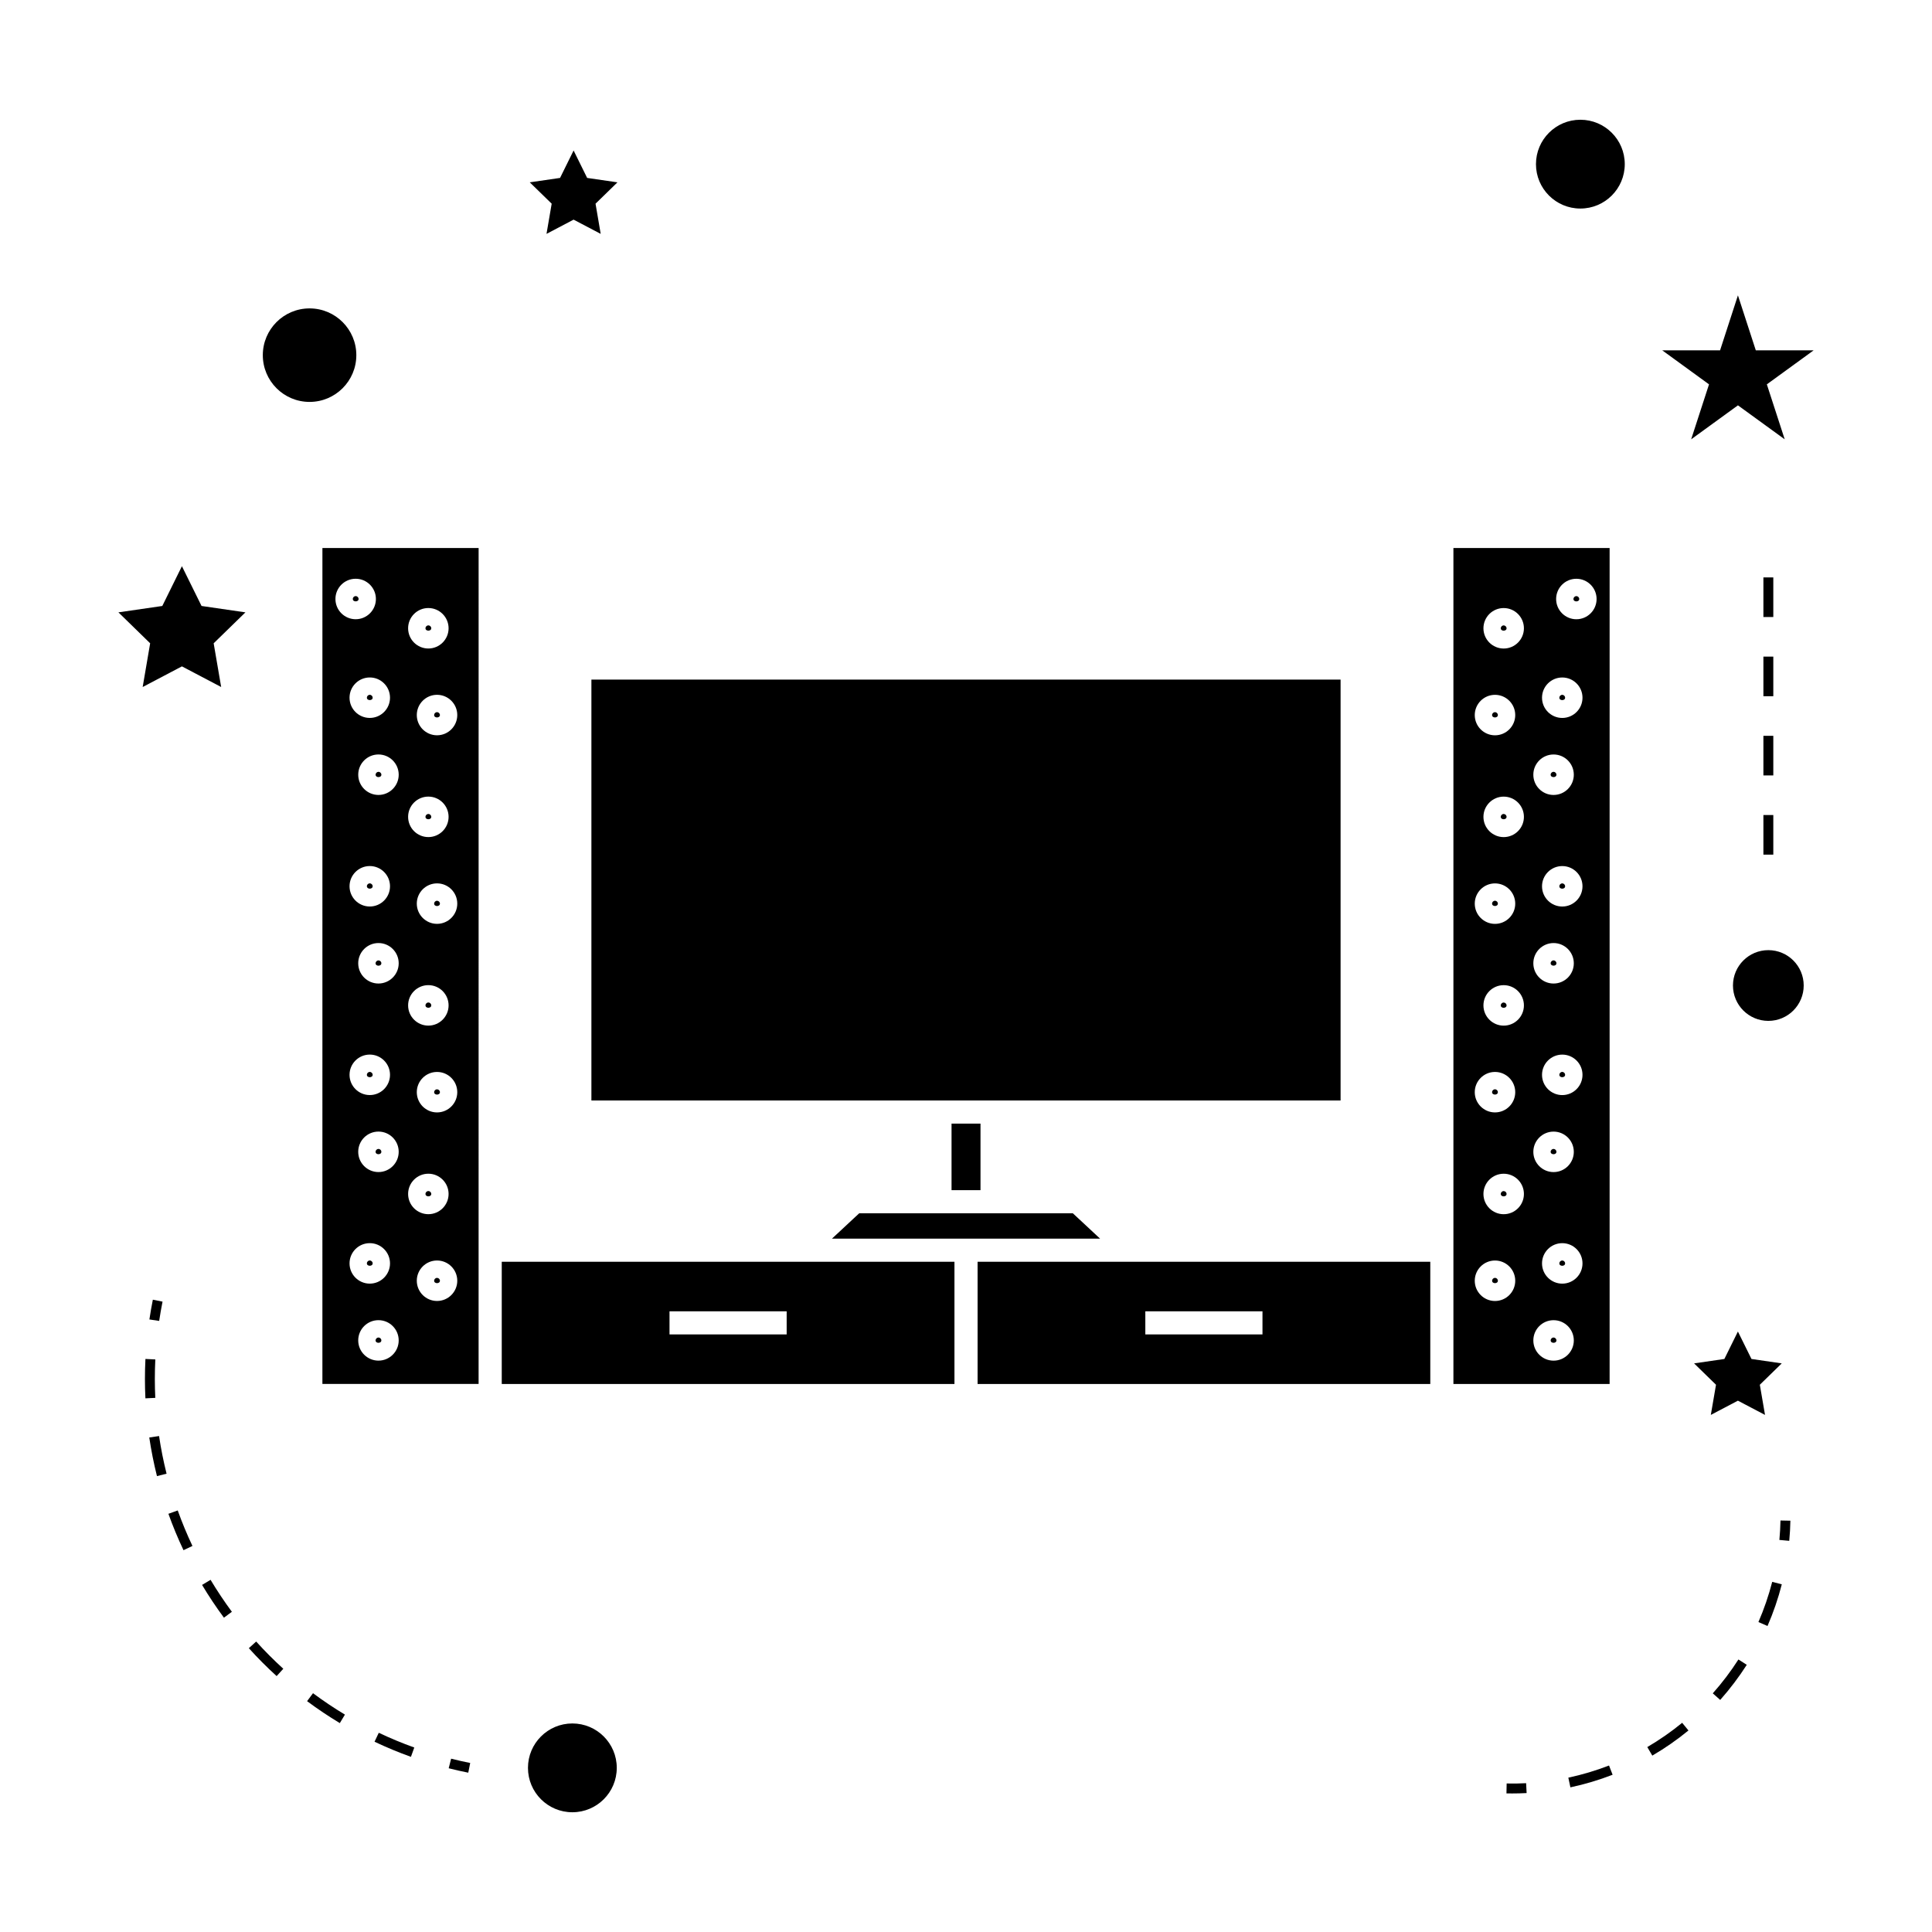 <?xml version="1.0" encoding="UTF-8"?>
<!-- Uploaded to: ICON Repo, www.iconrepo.com, Generator: ICON Repo Mixer Tools -->
<svg fill="#000000" width="800px" height="800px" version="1.1" viewBox="144 144 512 512" xmlns="http://www.w3.org/2000/svg">
 <g>
  <path d="m244.3 448.48c-0.418 0-0.766 0.34-0.766 0.766 0 0.844 1.527 0.844 1.527 0 0.004-0.426-0.34-0.766-0.762-0.766z"/>
  <path d="m259.82 482.65c-0.426 0-0.766 0.34-0.766 0.766 0 0.84 1.531 0.844 1.531 0 0-0.422-0.348-0.766-0.766-0.766z"/>
  <path d="m259.82 382.71c-0.426 0-0.766 0.34-0.766 0.766 0 0.84 1.531 0.844 1.531 0 0-0.422-0.348-0.766-0.766-0.766z"/>
  <path d="m259.82 432.68c-0.426 0-0.766 0.34-0.766 0.766 0 0.84 1.531 0.844 1.531 0 0-0.426-0.348-0.766-0.766-0.766z"/>
  <path d="m259.05 333.5c0 0.84 1.531 0.844 1.531 0 0-0.418-0.34-0.766-0.766-0.766-0.422 0-0.766 0.348-0.766 0.766z"/>
  <path d="m244.3 498.46c-0.418 0-0.766 0.34-0.766 0.766 0 0.84 1.527 0.84 1.527 0 0.004-0.418-0.34-0.766-0.762-0.766z"/>
  <path d="m244.3 398.52c-0.418 0-0.766 0.34-0.766 0.766 0 0.844 1.527 0.844 1.527 0 0.004-0.426-0.34-0.766-0.762-0.766z"/>
  <path d="m242.76 378.87c0-0.418-0.34-0.766-0.766-0.766-0.426 0-0.766 0.34-0.766 0.766 0.004 0.844 1.531 0.844 1.531 0z"/>
  <path d="m242.76 478.81c0-0.418-0.34-0.766-0.766-0.766-0.426 0-0.766 0.34-0.766 0.766 0.004 0.84 1.531 0.84 1.531 0z"/>
  <path d="m242.76 428.84c0-0.418-0.34-0.766-0.766-0.766-0.426 0-0.766 0.34-0.766 0.766 0.004 0.84 1.531 0.84 1.531 0z"/>
  <path d="m258.29 310.5c0-0.418-0.34-0.766-0.766-0.766s-0.766 0.34-0.766 0.766c0 0.84 1.531 0.84 1.531 0z"/>
  <path d="m540.19 482.65c-0.418 0-0.766 0.34-0.766 0.766 0 0.844 1.531 0.84 1.531 0 0-0.422-0.344-0.766-0.766-0.766z"/>
  <path d="m558.01 378.11c-0.418 0-0.766 0.34-0.766 0.766 0 0.844 1.527 0.844 1.527 0 0-0.426-0.344-0.766-0.762-0.766z"/>
  <path d="m276.97 478.38v32.391h119.97v-32.391zm75.504 19.254h-31.047v-6.125h31.047z"/>
  <path d="m396.17 441.77h7.672v17.637h-7.672z"/>
  <path d="m435.53 472.25-7.211-6.711h-56.625l-7.211 6.711z"/>
  <path d="m403.07 478.38v32.391h119.97v-32.391zm75.5 19.254h-31.047v-6.125h31.047z"/>
  <path d="m239.03 302.74c0-0.418-0.34-0.766-0.766-0.766s-0.766 0.34-0.766 0.766c-0.004 0.84 1.531 0.84 1.531 0z"/>
  <path d="m542.49 459.65c-0.418 0-0.766 0.34-0.766 0.766 0 0.844 1.531 0.844 1.531 0 0-0.426-0.348-0.766-0.766-0.766z"/>
  <path d="m409.96 435.64h89.309v-111.54h-198.54v111.54z"/>
  <path d="m229.44 510.76h41.395v-38.52l0.004-183.01h-41.395zm7.191-31.949c0-2.961 2.402-5.363 5.363-5.363 2.953 0 5.363 2.402 5.363 5.363 0 2.953-2.402 5.363-5.363 5.363-2.961 0-5.363-2.402-5.363-5.363zm5.363-55.336c2.953 0 5.363 2.402 5.363 5.363 0 2.961-2.402 5.363-5.363 5.363-2.961 0-5.363-2.402-5.363-5.363 0-2.957 2.402-5.363 5.363-5.363zm-5.363-44.605c0-2.953 2.402-5.359 5.363-5.359 2.953 0 5.363 2.402 5.363 5.359 0 2.961-2.402 5.363-5.363 5.363-2.961 0.004-5.363-2.406-5.363-5.363zm7.664 125.71c-2.953 0-5.363-2.402-5.363-5.359 0-2.961 2.402-5.363 5.363-5.363s5.363 2.402 5.363 5.363c0.004 2.957-2.406 5.359-5.363 5.359zm0-49.973c-2.953 0-5.363-2.402-5.363-5.363s2.402-5.363 5.363-5.363 5.363 2.402 5.363 5.363-2.406 5.363-5.363 5.363zm0-49.965c-2.953 0-5.363-2.402-5.363-5.363 0-2.953 2.402-5.363 5.363-5.363s5.363 2.402 5.363 5.363c0.004 2.953-2.406 5.363-5.363 5.363zm15.523 84.129c-2.953 0-5.363-2.402-5.363-5.363 0-2.961 2.402-5.363 5.363-5.363 2.961 0 5.363 2.402 5.363 5.363 0 2.961-2.406 5.363-5.363 5.363zm0-49.969c-2.953 0-5.363-2.402-5.363-5.363 0-2.953 2.402-5.363 5.363-5.363 2.961 0 5.363 2.402 5.363 5.363 0 2.953-2.406 5.363-5.363 5.363zm0-49.973c-2.953 0-5.363-2.402-5.363-5.363 0-2.953 2.402-5.363 5.363-5.363 2.961 0 5.363 2.402 5.363 5.363 0 2.961-2.406 5.363-5.363 5.363zm5.363-55.336c0 2.953-2.402 5.363-5.363 5.363-2.961 0-5.363-2.402-5.363-5.363s2.402-5.363 5.363-5.363c2.957 0 5.363 2.406 5.363 5.363zm-7.664-28.359c2.953 0 5.363 2.402 5.363 5.363 0 2.953-2.402 5.363-5.363 5.363-2.961 0-5.363-2.402-5.363-5.363 0-2.961 2.402-5.363 5.363-5.363zm0 49.973c2.953 0 5.363 2.402 5.363 5.363 0 2.961-2.402 5.363-5.363 5.363-2.961 0-5.363-2.402-5.363-5.363 0-2.961 2.402-5.363 5.363-5.363zm0 49.965c2.953 0 5.363 2.402 5.363 5.363 0 2.953-2.402 5.363-5.363 5.363-2.961 0-5.363-2.402-5.363-5.363 0-2.961 2.402-5.363 5.363-5.363zm0 49.973c2.953 0 5.363 2.402 5.363 5.363 0 2.961-2.402 5.363-5.363 5.363-2.961 0-5.363-2.402-5.363-5.363 0-2.953 2.402-5.363 5.363-5.363zm-7.856-105.74c0 2.953-2.402 5.363-5.363 5.363-2.953 0-5.363-2.402-5.363-5.363 0-2.961 2.402-5.363 5.363-5.363 2.953 0 5.363 2.402 5.363 5.363zm-2.305-20.406c0 2.953-2.402 5.359-5.363 5.359-2.961 0-5.363-2.402-5.363-5.359 0-2.961 2.402-5.363 5.363-5.363 2.961-0.004 5.363 2.406 5.363 5.363zm-9.098-31.523c2.953 0 5.359 2.402 5.359 5.363 0 2.961-2.402 5.363-5.359 5.363-2.961 0-5.363-2.402-5.363-5.363-0.004-2.961 2.402-5.363 5.363-5.363z"/>
  <path d="m556.47 449.25c0-0.426-0.34-0.766-0.766-0.766s-0.766 0.34-0.766 0.766c0.004 0.84 1.531 0.84 1.531 0z"/>
  <path d="m540.95 383.47c0-0.418-0.34-0.766-0.766-0.766-0.418 0-0.766 0.34-0.766 0.766 0 0.844 1.531 0.84 1.531 0z"/>
  <path d="m558.01 478.05c-0.418 0-0.766 0.34-0.766 0.766 0 0.84 1.527 0.84 1.527 0 0-0.422-0.344-0.766-0.762-0.766z"/>
  <path d="m540.95 333.5c0-0.418-0.34-0.766-0.766-0.766-0.418 0-0.766 0.34-0.766 0.766 0 0.84 1.531 0.84 1.531 0z"/>
  <path d="m556.47 349.31c0-0.418-0.34-0.766-0.766-0.766s-0.766 0.34-0.766 0.766c0.004 0.84 1.531 0.84 1.531 0z"/>
  <path d="m540.95 433.44c0-0.418-0.34-0.766-0.766-0.766-0.418 0-0.766 0.34-0.766 0.766 0 0.848 1.531 0.84 1.531 0z"/>
  <path d="m529.17 289.23v221.54h41.395v-221.54zm26.543 54.715c2.953 0 5.363 2.402 5.363 5.363 0 2.953-2.402 5.363-5.363 5.363-2.961 0-5.363-2.402-5.363-5.363-0.004-2.961 2.406-5.363 5.363-5.363zm0 49.973c2.953 0 5.363 2.402 5.363 5.363s-2.402 5.363-5.363 5.363c-2.961 0-5.363-2.402-5.363-5.363-0.004-2.957 2.406-5.363 5.363-5.363zm0 49.969c2.953 0 5.363 2.402 5.363 5.363s-2.402 5.363-5.363 5.363c-2.961 0-5.363-2.402-5.363-5.363 0-2.957 2.406-5.363 5.363-5.363zm-15.523-115.75c2.953 0 5.363 2.402 5.363 5.363 0 2.953-2.402 5.363-5.363 5.363s-5.363-2.402-5.363-5.363c0-2.957 2.406-5.363 5.363-5.363zm0 49.973c2.953 0 5.363 2.402 5.363 5.363 0 2.961-2.402 5.363-5.363 5.363s-5.363-2.402-5.363-5.363c0-2.961 2.406-5.363 5.363-5.363zm0 49.965c2.953 0 5.363 2.402 5.363 5.363s-2.402 5.363-5.363 5.363-5.363-2.402-5.363-5.363c0-2.953 2.406-5.363 5.363-5.363zm0 60.703c-2.953 0-5.363-2.402-5.363-5.363 0-2.961 2.402-5.363 5.363-5.363s5.363 2.402 5.363 5.363c0 2.961-2.406 5.363-5.363 5.363zm2.301-23c-2.953 0-5.363-2.402-5.363-5.363 0-2.953 2.402-5.363 5.363-5.363 2.961 0 5.363 2.402 5.363 5.363 0 2.961-2.402 5.363-5.363 5.363zm0-49.973c-2.953 0-5.363-2.402-5.363-5.363 0-2.961 2.402-5.363 5.363-5.363 2.961 0 5.363 2.402 5.363 5.363 0 2.961-2.402 5.363-5.363 5.363zm0-49.965c-2.953 0-5.363-2.402-5.363-5.363 0-2.953 2.402-5.363 5.363-5.363 2.961 0 5.363 2.402 5.363 5.363 0 2.961-2.402 5.363-5.363 5.363zm0-49.973c-2.953 0-5.363-2.402-5.363-5.363 0-2.961 2.402-5.363 5.363-5.363 2.961 0 5.363 2.402 5.363 5.363 0 2.953-2.402 5.363-5.363 5.363zm13.223 188.72c-2.961 0-5.363-2.402-5.363-5.359 0-2.961 2.402-5.363 5.363-5.363 2.953 0 5.363 2.402 5.363 5.363 0 2.957-2.406 5.359-5.363 5.359zm2.301-20.41c-2.953 0-5.363-2.402-5.363-5.363s2.402-5.363 5.363-5.363c2.961 0 5.363 2.402 5.363 5.363s-2.402 5.363-5.363 5.363zm0-49.969c-2.953 0-5.363-2.402-5.363-5.363 0-2.953 2.402-5.363 5.363-5.363 2.961 0 5.363 2.402 5.363 5.363 0 2.957-2.402 5.363-5.363 5.363zm0-49.969c-2.953 0-5.363-2.402-5.363-5.363 0-2.953 2.402-5.359 5.363-5.359 2.961 0 5.363 2.402 5.363 5.359 0 2.953-2.402 5.363-5.363 5.363zm0-49.977c-2.953 0-5.363-2.402-5.363-5.359 0-2.961 2.402-5.363 5.363-5.363 2.961 0 5.363 2.402 5.363 5.363 0 2.957-2.402 5.359-5.363 5.359zm3.734-26.156c-2.953 0-5.359-2.402-5.359-5.363 0-2.961 2.402-5.363 5.359-5.363 2.961 0 5.363 2.402 5.363 5.363 0 2.961-2.402 5.363-5.363 5.363z"/>
  <path d="m556.47 399.28c0-0.418-0.34-0.766-0.766-0.766s-0.766 0.34-0.766 0.766c0.004 0.844 1.531 0.844 1.531 0z"/>
  <path d="m558.01 428.07c-0.418 0-0.766 0.34-0.766 0.766 0 0.844 1.527 0.844 1.527 0 0-0.418-0.344-0.766-0.762-0.766z"/>
  <path d="m258.29 360.48c0-0.418-0.34-0.766-0.766-0.766s-0.766 0.34-0.766 0.766c0 0.84 1.531 0.84 1.531 0z"/>
  <path d="m258.29 410.44c0-0.426-0.34-0.766-0.766-0.766s-0.766 0.34-0.766 0.766c0 0.84 1.531 0.84 1.531 0z"/>
  <path d="m542.49 359.71c-0.418 0-0.766 0.34-0.766 0.766 0 0.844 1.531 0.844 1.531 0 0-0.422-0.348-0.766-0.766-0.766z"/>
  <path d="m241.23 328.9c0 0.84 1.527 0.84 1.527 0 0-0.426-0.34-0.766-0.766-0.766-0.418 0-0.762 0.344-0.762 0.766z"/>
  <path d="m542.49 309.74c-0.418 0-0.766 0.34-0.766 0.766 0 0.84 1.531 0.84 1.531 0 0-0.418-0.348-0.766-0.766-0.766z"/>
  <path d="m258.29 460.41c0-0.418-0.34-0.766-0.766-0.766s-0.766 0.34-0.766 0.766c0 0.844 1.531 0.844 1.531 0z"/>
  <path d="m555.71 498.46c-0.426 0-0.766 0.34-0.766 0.766 0 0.84 1.527 0.84 1.527 0 0-0.418-0.34-0.766-0.762-0.766z"/>
  <path d="m558.01 328.14c-0.418 0-0.766 0.34-0.766 0.766 0 0.84 1.527 0.84 1.527 0 0-0.422-0.344-0.766-0.762-0.766z"/>
  <path d="m542.49 409.68c-0.418 0-0.766 0.34-0.766 0.766 0 0.84 1.531 0.84 1.531 0 0-0.422-0.348-0.766-0.766-0.766z"/>
  <path d="m243.54 349.31c0 0.84 1.527 0.84 1.527 0 0-0.418-0.34-0.766-0.766-0.766-0.422 0.004-0.762 0.344-0.762 0.766z"/>
  <path d="m561.75 301.98c-0.418 0-0.766 0.34-0.766 0.766 0 0.844 1.531 0.84 1.531 0 0.004-0.418-0.344-0.766-0.766-0.766z"/>
  <path d="m307.45 612.5c0 6.5-5.269 11.766-11.766 11.766-6.5 0-11.766-5.266-11.766-11.766 0-6.496 5.266-11.766 11.766-11.766 6.496 0 11.766 5.269 11.766 11.766"/>
  <path d="m192.21 294.05-5.199 10.539-11.629 1.691 8.41 8.199-1.98 11.586 10.398-5.469 10.402 5.469-1.988-11.586 8.418-8.199-11.629-1.691z"/>
  <path d="m288.83 205.98 7.18-3.773 7.18 3.773-1.367-8 5.809-5.66-8.031-1.168-3.59-7.273-3.59 7.273-8.027 1.168 5.809 5.66z"/>
  <path d="m592.95 505.31 5.809 5.664-1.375 7.992 7.18-3.773 7.184 3.773-1.375-7.992 5.809-5.664-8.023-1.168-3.594-7.273-3.59 7.273z"/>
  <path d="m604.57 222.27-4.734 14.574h-15.32l12.391 9.012-4.731 14.566 12.395-9.004 12.395 9.004-4.734-14.566 12.398-9.012h-15.324z"/>
  <path d="m574.58 187.5c0 6.5-5.266 11.766-11.766 11.766-6.496 0-11.766-5.266-11.766-11.766 0-6.496 5.269-11.766 11.766-11.766 6.5 0 11.766 5.269 11.766 11.766"/>
  <path d="m622 405.17c0 5.176-4.195 9.375-9.371 9.375-5.176 0-9.375-4.199-9.375-9.375s4.199-9.371 9.375-9.371c5.176 0 9.371 4.195 9.371 9.371"/>
  <path d="m238.43 238.12c0 6.84-5.551 12.391-12.391 12.391-6.844 0-12.391-5.551-12.391-12.391 0-6.844 5.547-12.391 12.391-12.391 6.84 0 12.391 5.547 12.391 12.391"/>
  <path d="m268.61 611.21c-1.707-0.34-3.391-0.723-5.059-1.141l-0.641 2.539c1.711 0.438 3.438 0.82 5.184 1.172z"/>
  <path d="m183.56 524.95c0.508 3.426 1.195 6.871 2.035 10.234l2.547-0.641c-0.824-3.281-1.496-6.641-1.988-9.977z"/>
  <path d="m253.79 607.11c-3.184-1.141-6.352-2.457-9.41-3.906l-1.125 2.371c3.133 1.484 6.383 2.832 9.645 4.004z"/>
  <path d="m182.41 509.43c0 1.723 0.043 3.438 0.125 5.144l2.617-0.125c-0.078-1.672-0.117-3.344-0.117-5.019 0-1.715 0.043-3.438 0.125-5.168l-2.617-0.125c-0.09 1.766-0.133 3.535-0.133 5.293z"/>
  <path d="m219.08 586.24c-2.508-2.281-4.93-4.707-7.191-7.215l-1.945 1.758c2.312 2.57 4.797 5.059 7.367 7.398z"/>
  <path d="m195 553.69c-1.453-3.07-2.766-6.234-3.898-9.406l-2.473 0.887c1.164 3.25 2.508 6.496 4 9.645z"/>
  <path d="m199.8 562.67-2.25 1.348c1.777 2.977 3.731 5.898 5.793 8.684l2.109-1.559c-2.012-2.723-3.91-5.57-5.652-8.473z"/>
  <path d="m235.41 598.39c-2.891-1.738-5.734-3.648-8.461-5.672l-1.57 2.106c2.793 2.078 5.711 4.035 8.676 5.816z"/>
  <path d="m183.59 493.67 2.594 0.383c0.25-1.699 0.551-3.402 0.891-5.106l-2.57-0.516c-0.348 1.746-0.652 3.488-0.914 5.238z"/>
  <path d="m618.47 547-2.625-0.051c-0.035 1.73-0.133 3.449-0.289 5.148l2.613 0.242c0.164-1.766 0.27-3.539 0.301-5.34z"/>
  <path d="m599.87 594.5c2.586-2.914 4.953-6.047 7.043-9.305l-2.211-1.418c-2.016 3.144-4.297 6.168-6.797 8.973z"/>
  <path d="m589.79 600.56c-2.898 2.379-6.008 4.539-9.238 6.43l1.324 2.266c3.352-1.957 6.574-4.199 9.582-6.664z"/>
  <path d="m610 573.86 2.41 1.043c1.547-3.562 2.824-7.277 3.785-11.043l-2.539-0.652c-0.938 3.637-2.164 7.215-3.656 10.652z"/>
  <path d="m570.41 611.88c-3.5 1.355-7.125 2.434-10.785 3.219l0.547 2.566c3.793-0.809 7.551-1.93 11.184-3.336z"/>
  <path d="m548.57 619.18-0.133-2.617c-1.711 0.09-3.418 0.125-5.16 0.078l-0.051 2.625c0.504 0.012 1.008 0.016 1.512 0.016 1.285 0 2.562-0.031 3.832-0.102z"/>
  <path d="m611.32 339h2.625v10.496h-2.625z"/>
  <path d="m611.32 297.02h2.625v10.496h-2.625z"/>
  <path d="m611.32 359.99h2.625v10.496h-2.625z"/>
  <path d="m611.32 318.01h2.625v10.496h-2.625z"/>
 </g>
</svg>